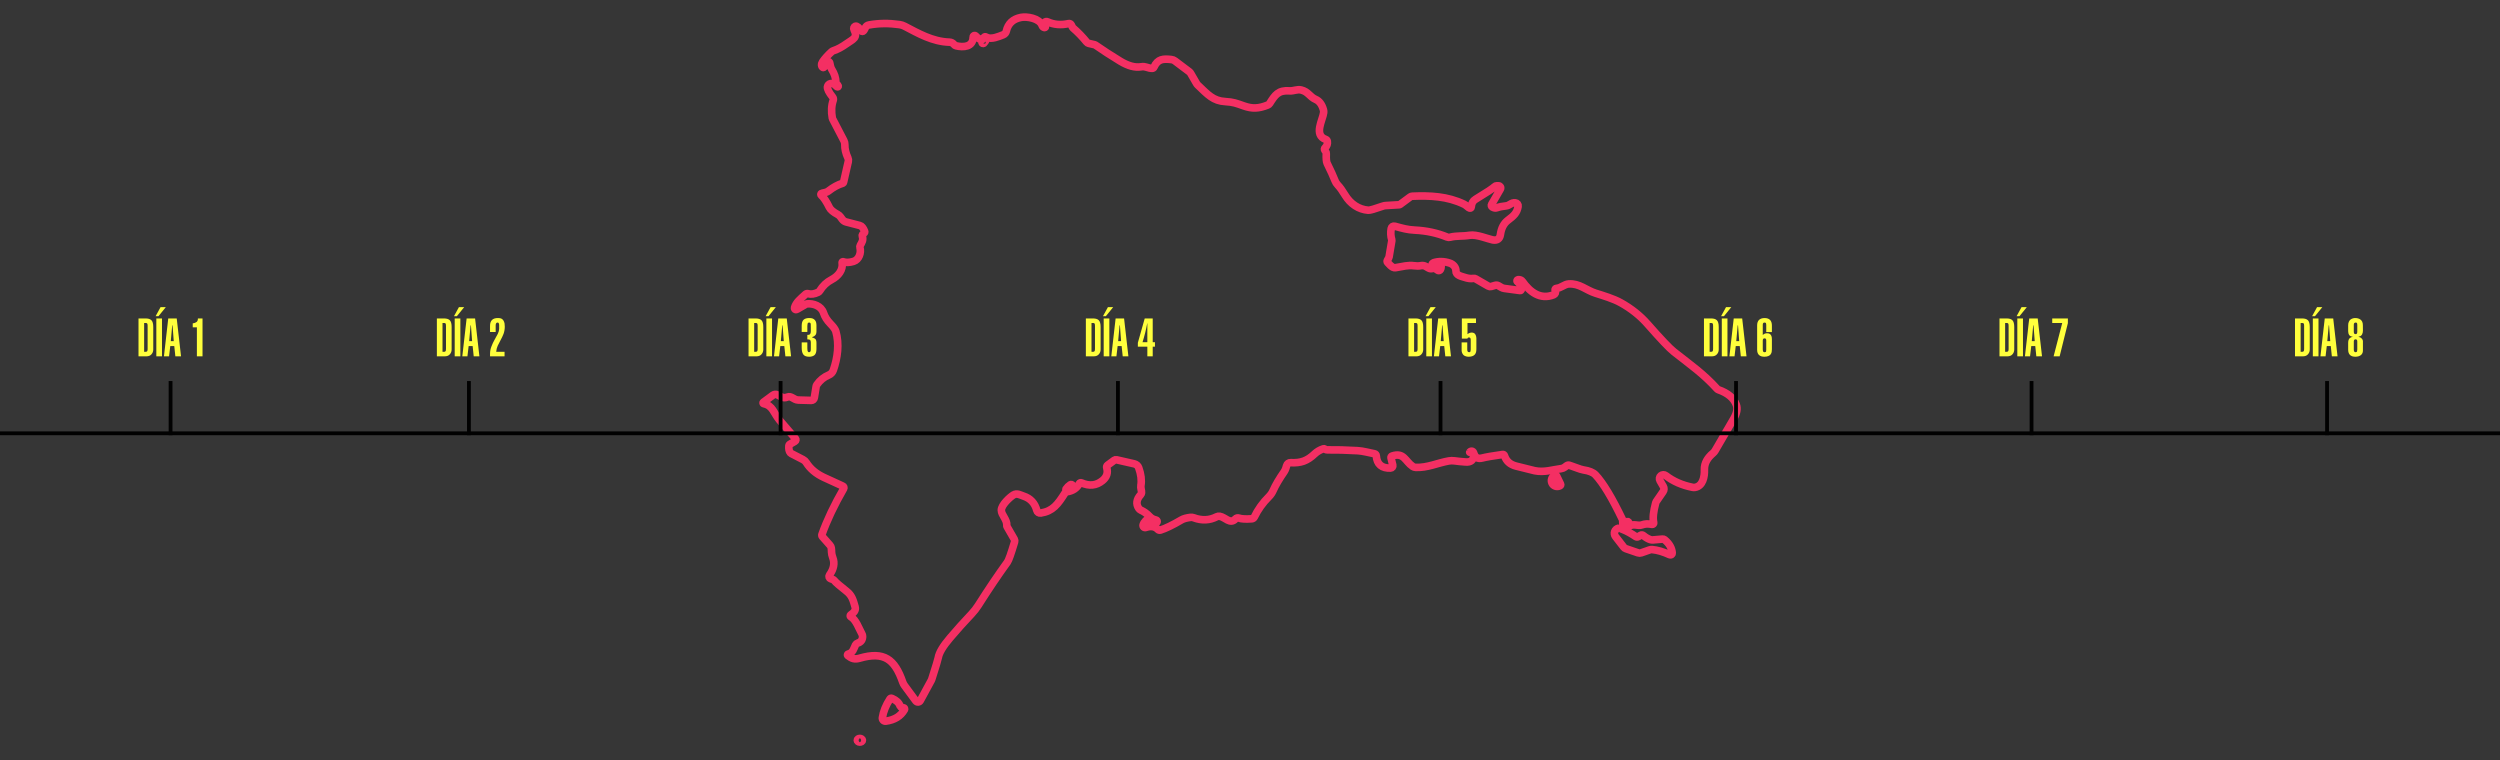 <?xml version="1.0" encoding="UTF-8"?>
<svg xmlns="http://www.w3.org/2000/svg" width="2631" height="800" viewBox="0 0 2631 800" fill="none">
  <rect width="2631" height="800" fill="#363636"></rect>
  <path d="M1546.7 475.941C1546.65 476.023 1547.43 476.253 1549.04 476.631C1549.59 476.757 1550.08 477.068 1550.43 477.513C1550.77 477.958 1550.95 478.51 1550.94 479.073C1550.81 484.204 1547.97 486.571 1542.42 486.177C1537.95 485.864 1534.04 485.47 1530.67 484.993C1528.71 484.715 1526.72 484.748 1524.76 485.092C1513.38 487.04 1501.91 492.54 1489.69 491.874C1488.65 491.826 1487.63 491.484 1486.76 490.888C1478.71 485.462 1477.7 475.743 1464.97 479.912C1464.58 480.031 1464.25 480.296 1464.05 480.654C1463.85 481.011 1463.79 481.433 1463.88 481.836L1465.78 489.63C1465.86 489.973 1465.87 490.331 1465.8 490.677C1465.72 491.023 1465.58 491.35 1465.36 491.633C1465.15 491.916 1464.87 492.148 1464.56 492.314C1464.24 492.479 1463.89 492.573 1463.54 492.59C1454.1 492.984 1449.05 488.652 1448.39 479.591C1448.36 479.096 1448.16 478.627 1447.83 478.256C1447.5 477.886 1447.06 477.635 1446.57 477.544C1440.58 476.434 1434.67 474.634 1428.79 474.288C1416.65 473.598 1406 473.318 1396.82 473.45C1396 473.45 1395.19 473.229 1394.48 472.808L1394.29 472.611C1394.08 472.43 1393.84 472.305 1393.57 472.249C1393.31 472.193 1393.04 472.207 1392.78 472.29C1389.2 473.441 1386.13 475.225 1383.57 477.643C1375.74 485.092 1368.87 487.484 1358.23 486.917C1357.31 486.867 1356.39 487.135 1355.64 487.678C1354.89 488.22 1354.34 489.005 1354.09 489.901C1353.58 491.726 1352.86 494.39 1351.61 496.216C1346.24 503.977 1342.3 510.694 1339.78 516.367C1338.76 518.682 1337.31 520.789 1335.52 522.583C1328.99 529.061 1323.81 536.288 1319.98 544.263C1319.75 544.738 1319.4 545.144 1318.96 545.443C1318.53 545.741 1318.02 545.921 1317.5 545.965C1311.13 546.442 1306.56 546.195 1303.8 545.225C1303.18 545.006 1302.51 544.973 1301.87 545.131C1301.23 545.289 1300.66 545.63 1300.21 546.113C1294.57 552.156 1289.5 544.288 1283.56 543.326C1282.52 543.166 1281.46 543.33 1280.53 543.795C1272.91 547.692 1264.85 548.062 1256.35 544.904C1255.23 544.483 1254.03 544.339 1252.85 544.485C1248.68 544.995 1245.54 545.866 1243.42 547.1C1234.12 552.559 1226.72 556.152 1221.2 557.878C1220.75 558.026 1220.27 558.042 1219.81 557.924C1219.34 557.806 1218.92 557.56 1218.59 557.212C1215.49 553.957 1211.25 553.258 1205.86 555.116C1205.48 555.248 1205.08 555.276 1204.68 555.195C1204.29 555.115 1203.93 554.93 1203.63 554.659C1203.34 554.388 1203.12 554.042 1203.01 553.658C1202.89 553.274 1202.88 552.866 1202.98 552.477C1203.36 550.98 1204.27 549.476 1205.71 547.963C1206.7 546.96 1207.54 546.795 1208.25 547.47C1208.63 547.831 1208.86 548.358 1208.94 549.048C1208.99 549.41 1209.16 549.745 1209.42 549.999C1209.68 550.253 1210.01 550.413 1210.37 550.454C1213.08 550.816 1215.19 550.75 1216.72 550.257C1217.05 550.156 1217.34 549.947 1217.54 549.664C1217.74 549.381 1217.83 549.04 1217.82 548.695C1217.8 548.349 1217.67 548.019 1217.44 547.757C1217.22 547.495 1216.91 547.316 1216.57 547.248C1213.85 546.656 1211.71 545.521 1210.15 543.844C1206.67 540.169 1204.09 538.566 1200.32 536.716C1199.58 536.344 1198.94 535.783 1198.47 535.088C1195.29 530.369 1195.97 525.509 1200.52 520.511C1201 519.966 1201.29 519.283 1201.35 518.562C1201.55 516.342 1200.22 513.604 1200.69 510.842C1201.61 505.284 1200.84 499.085 1198.37 492.244C1198.01 491.231 1197.4 490.325 1196.6 489.61C1195.79 488.894 1194.82 488.392 1193.77 488.15L1174.9 483.858C1174.53 483.773 1174.15 483.768 1173.77 483.845C1173.4 483.921 1173.05 484.077 1172.74 484.302L1165.6 489.581C1165.19 489.875 1164.89 490.29 1164.73 490.767C1164.57 491.244 1164.56 491.76 1164.71 492.244C1166.25 497.605 1164.77 502.119 1160.25 505.786C1153.8 511.064 1146.41 511.845 1138.09 508.129C1137.7 507.959 1137.27 507.938 1136.88 508.07C1136.48 508.203 1136.15 508.479 1135.94 508.844C1133.22 513.826 1128.83 516.729 1122.79 517.551C1122.39 517.605 1122.01 517.746 1121.67 517.963C1121.33 518.18 1121.04 518.469 1120.82 518.809C1113.21 530.747 1108.09 537.924 1095.26 539.922C1094.36 540.063 1093.44 539.866 1092.68 539.369C1091.92 538.872 1091.37 538.111 1091.15 537.234C1089.13 529.489 1084.42 524.432 1077.04 522.065C1073.96 521.078 1070.29 518.562 1066.47 520.93C1062.83 523.224 1053.81 531.314 1053.81 536.938C1053.81 542.068 1060.02 546.779 1059.55 553.093C1059.52 553.478 1059.6 553.865 1059.8 554.203L1067.5 567.572C1067.72 567.953 1067.86 568.375 1067.91 568.812C1067.96 569.248 1067.92 569.691 1067.8 570.112C1064.11 582.527 1061.56 589.696 1060.17 591.62C1050.25 605.35 1040.09 620.421 1029.7 636.831C1027.56 640.211 1025.1 643.366 1022.36 646.253C1014.69 654.327 1007.19 662.68 999.853 671.313C992.415 680.045 988.278 686.984 987.441 692.131C987.178 693.808 984.896 701.372 980.594 714.823C980.447 715.266 980.257 715.703 980.028 716.13L968.478 737.366C968.255 737.772 967.935 738.115 967.546 738.364C967.156 738.614 966.711 738.761 966.25 738.793C965.789 738.825 965.328 738.74 964.908 738.547C964.488 738.354 964.124 738.058 963.848 737.687L951.953 721.556C951.12 720.428 950.464 719.181 950.007 717.856C941.56 693.734 930.502 685.224 904.643 692.698C899.151 694.277 896.245 692.994 892.207 689.911C892.078 689.809 891.98 689.673 891.924 689.518C891.867 689.363 891.855 689.196 891.888 689.035C891.922 688.874 891.999 688.725 892.112 688.605C892.224 688.486 892.368 688.4 892.527 688.357C897.748 687.124 898.413 682.635 900.358 678.688C900.584 678.251 900.894 677.862 901.27 677.545C901.646 677.227 902.081 676.987 902.55 676.838C906.129 675.769 907.87 673.344 907.771 669.562C907.755 668.753 907.535 667.956 907.131 667.244C904.126 661.817 900.802 652.025 895.408 649.115C895.229 649.016 895.077 648.875 894.966 648.703C894.855 648.531 894.789 648.335 894.774 648.133C894.759 647.931 894.796 647.729 894.881 647.547C894.966 647.365 895.097 647.208 895.26 647.092C898.339 644.848 901.023 642.554 899.89 638.583C897.723 631.01 896.467 626.521 890.754 622.057C883.71 616.548 879.392 612.775 877.8 610.736C877.477 610.348 877.06 610.058 876.593 609.897L874.155 609.058C873.782 608.934 873.445 608.723 873.169 608.442C872.894 608.161 872.688 607.819 872.568 607.442C872.448 607.066 872.418 606.666 872.48 606.274C872.541 605.882 872.693 605.509 872.923 605.186C877.504 598.806 878.67 592.705 876.42 586.884C874.623 582.198 875.386 580.176 874.82 576.599C874.642 575.583 874.191 574.636 873.514 573.861L865.437 564.711C865.174 564.405 864.998 564.034 864.924 563.635C864.851 563.237 864.883 562.825 865.018 562.441C870.337 547.527 877.972 531.437 887.921 514.172C888.052 513.943 888.132 513.688 888.156 513.425C888.179 513.162 888.145 512.897 888.056 512.648C887.967 512.4 887.825 512.173 887.64 511.985C887.455 511.797 887.232 511.651 886.986 511.557C885.508 510.965 878.867 507.923 867.062 502.431C858.836 498.6 852.655 493.395 848.518 486.818C847.68 485.494 846.498 484.413 845.094 483.686L832.608 477.223C832.282 477.044 831.991 476.81 831.746 476.533C830.416 474.987 829.908 472.488 830.219 469.035C830.25 468.736 830.349 468.451 830.507 468.203C830.666 467.954 830.879 467.749 831.131 467.604L836.77 464.348C836.989 464.221 837.176 464.047 837.32 463.839C837.464 463.631 837.561 463.394 837.603 463.145C837.645 462.895 837.632 462.64 837.565 462.396C837.498 462.152 837.378 461.926 837.214 461.734C827.034 449.944 821.444 443.449 820.442 442.248C814.286 434.898 813.276 426.685 803.671 424.835C803.511 424.802 803.364 424.724 803.248 424.609C803.132 424.494 803.052 424.347 803.018 424.188C802.984 424.028 802.998 423.861 803.057 423.709C803.116 423.557 803.218 423.425 803.351 423.33L813.374 415.931C814.057 415.426 814.865 415.12 815.708 415.046C816.551 414.972 817.397 415.133 818.152 415.511C822.339 417.632 824.481 419.556 828.545 417.879C832.83 416.103 835.243 420.864 840.07 421.012C846.785 421.258 851.374 421.39 853.837 421.406C854.589 421.405 855.316 421.136 855.888 420.648C856.461 420.161 856.842 419.485 856.965 418.742L858.91 406.681C859.024 406.031 859.285 405.408 859.674 404.856C862.941 400.17 867.144 396.758 872.283 394.62C873.368 394.169 874.346 393.494 875.153 392.64C875.959 391.786 876.576 390.771 876.962 389.662C881.518 376.787 883.464 361.914 879.647 348.767C879.039 346.696 877.2 344.089 874.13 340.949C870.485 337.232 868.006 333.352 866.693 329.307C864.23 321.833 855.758 319.145 849.281 319.761C848.892 319.794 848.512 319.921 848.173 320.131L838.568 325.681C838.28 325.852 837.947 325.931 837.614 325.908C837.28 325.885 836.961 325.761 836.699 325.552C836.437 325.344 836.245 325.06 836.148 324.74C836.051 324.419 836.053 324.076 836.155 323.757C837.903 318.059 841.893 315.075 847.853 309.624C848.193 309.322 848.604 309.111 849.048 309.012C849.492 308.913 849.953 308.928 850.389 309.057C853.492 309.961 857.039 309.468 861.028 307.577C861.672 307.27 862.219 306.783 862.604 306.171C865.905 300.876 870.083 296.921 875.14 294.307C882.331 290.582 887.429 283.923 886.222 276.474C886.197 276.307 886.217 276.136 886.279 275.978C886.341 275.821 886.443 275.683 886.575 275.578C886.708 275.473 886.866 275.404 887.033 275.38C887.2 275.355 887.37 275.375 887.527 275.438C890.269 276.54 893.857 276.416 898.29 275.068C904.151 273.292 906.49 265.819 905.037 260.738C904.913 260.316 904.875 259.874 904.926 259.437C904.976 259 905.115 258.579 905.333 258.197C906.958 255.311 908.879 252.623 907.451 248.405C907.139 247.435 907.771 246.424 909.347 245.371C909.659 245.166 909.888 244.857 909.996 244.497C910.104 244.136 910.083 243.748 909.938 243.398C908.477 239.813 906.819 237.799 904.964 237.355C899.529 236.04 894.661 234.773 890.36 233.557C888.745 233.092 887.334 232.112 886.345 230.769L884.375 228.081C883.678 227.138 882.778 226.356 881.74 225.787C876.979 223.222 874.007 220.731 872.825 218.314C869.722 211.983 866.857 207.699 864.23 205.463C864.095 205.346 863.99 205.2 863.922 205.034C863.855 204.869 863.827 204.691 863.841 204.513C863.856 204.335 863.912 204.163 864.005 204.011C864.098 203.859 864.226 203.731 864.378 203.638C865.658 202.849 869.229 203.07 871.741 201.097C876.913 197.069 881.986 194.306 886.961 192.81C887.148 192.75 887.317 192.641 887.451 192.494C887.585 192.347 887.679 192.167 887.724 191.971L892.773 169.871C893.044 168.655 892.905 167.388 892.379 166.27C890.08 161.321 888.989 156.651 889.104 152.26C889.136 150.772 888.797 149.305 888.118 147.993L876.248 125.178C876.101 124.9 875.993 124.601 875.928 124.29C874.664 117.219 874.984 110.971 876.888 105.545C877.077 104.992 877.123 104.4 877.025 103.823C876.926 103.246 876.684 102.701 876.322 102.239C872.332 97.224 870.493 93.598 870.805 91.362C870.93 90.523 871.306 89.757 871.89 89.151C872.474 88.546 873.242 88.127 874.104 87.943C874.967 87.76 875.888 87.819 876.76 88.114C877.632 88.41 878.42 88.929 879.031 89.611C879.458 90.071 880.09 90.63 880.927 91.288C881.049 91.38 881.195 91.436 881.348 91.448C881.5 91.461 881.652 91.43 881.786 91.36C881.919 91.289 882.028 91.181 882.098 91.051C882.169 90.92 882.198 90.771 882.183 90.622C882.134 90.063 881.641 89.389 880.706 88.6C880.396 88.344 880.146 88.024 879.972 87.662C879.797 87.3 879.703 86.905 879.696 86.503C879.63 81.998 878.153 77.467 875.263 72.913C873.711 70.446 873.687 67.338 873.096 65.76C873.003 65.516 872.841 65.305 872.632 65.151C872.422 64.997 872.172 64.906 871.912 64.891C871.652 64.875 871.393 64.935 871.167 65.063C870.94 65.191 870.754 65.381 870.633 65.612C868.515 69.657 867.021 71.466 866.151 71.038C865.725 70.829 865.369 70.503 865.107 70.083C864.845 69.662 864.683 69.156 864.631 68.599C864.58 68.043 864.64 67.448 864.809 66.856C864.978 66.264 865.251 65.688 865.609 65.168C867.973 61.698 871.15 58.138 875.14 54.488C875.707 53.968 876.389 53.58 877.135 53.353C881.354 51.988 885.935 49.547 890.877 46.028C897.797 41.119 903.067 39.837 898.757 31.204C898.594 30.879 898.497 30.524 898.473 30.162C898.45 29.8 898.499 29.439 898.62 29.101C898.74 28.762 898.928 28.455 899.172 28.197C899.416 27.939 899.711 27.737 900.038 27.603C900.498 27.422 901.015 27.438 901.59 27.652C903.584 28.417 905.185 31.081 906.466 32.585C906.604 32.743 906.775 32.869 906.966 32.955C907.157 33.041 907.364 33.086 907.574 33.086C907.784 33.086 907.991 33.041 908.182 32.955C908.373 32.869 908.544 32.743 908.682 32.585C910.973 29.995 910.357 27.035 914.617 26.246C924.764 24.404 935.452 24.281 946.682 25.876C948.492 26.137 950.248 26.696 951.879 27.529C966.261 34.978 981.21 43.857 999.262 44.375C1001.17 44.424 1002.81 45.296 1004.19 46.99C1004.67 47.581 1005.33 47.998 1006.06 48.173C1013.99 50.097 1024.18 49.481 1024.11 38.899C1024.11 38.571 1024.22 38.251 1024.41 37.983C1024.6 37.715 1024.86 37.513 1025.17 37.402C1025.48 37.292 1025.82 37.279 1026.13 37.366C1026.45 37.453 1026.73 37.635 1026.94 37.888C1028.4 39.697 1030.24 40.98 1032.46 41.736C1032.82 41.86 1033.21 41.853 1033.56 41.718C1033.91 41.582 1034.2 41.326 1034.38 40.996C1035.02 39.828 1035.63 39.097 1036.2 38.801C1036.73 38.538 1037.51 38.694 1038.54 39.269C1043.15 41.909 1051.47 38.283 1055.81 36.581C1056.61 36.261 1057.32 35.751 1057.88 35.094C1058.44 34.437 1058.83 33.652 1059.03 32.807C1060.85 24.816 1065.99 19.989 1074.45 18.329C1080.68 17.095 1093.9 19.217 1096.61 26.666C1097.09 28.014 1097.94 28.803 1099.15 29.033C1099.33 29.068 1099.52 29.048 1099.68 28.976C1099.85 28.903 1099.99 28.782 1100.09 28.628C1100.19 28.474 1100.24 28.294 1100.23 28.111C1100.23 27.928 1100.17 27.751 1100.06 27.603L1099.32 26.616C1099 26.169 1098.83 25.627 1098.85 25.073C1098.86 24.52 1099.06 23.988 1099.4 23.561C1099.75 23.134 1100.23 22.837 1100.76 22.715C1101.3 22.594 1101.86 22.656 1102.35 22.892C1109.03 26 1116.43 26.649 1124.54 24.84C1124.97 24.742 1125.41 24.754 1125.83 24.875C1126.25 24.995 1126.64 25.221 1126.95 25.531C1127.2 25.761 1127.55 26.378 1127.99 27.381C1128.48 28.433 1128.89 29.107 1129.22 29.403C1134.47 33.925 1139.29 38.908 1143.68 44.35C1144.19 44.99 1144.9 45.441 1145.7 45.633L1152.05 47.064C1152.28 47.129 1152.5 47.229 1152.71 47.359C1160.68 52.917 1169.38 58.566 1178.82 64.305C1187.21 69.402 1194.61 71.392 1201.01 70.273C1205.81 69.435 1208.13 72.025 1212.63 71.926C1213.01 71.917 1213.37 71.804 1213.68 71.598C1213.99 71.393 1214.24 71.104 1214.38 70.767C1218.45 61.813 1224.18 61.715 1232.9 62.677C1234.17 62.805 1235.39 63.283 1236.42 64.058L1251.67 75.552C1252.22 75.975 1252.67 76.495 1253 77.081L1259.23 87.835C1259.59 88.472 1260.04 89.046 1260.56 89.537C1271.17 99.65 1276.79 106.211 1289.45 106.901C1297.97 107.394 1301.07 108.677 1308.83 111.415C1317.94 114.646 1324.54 114.35 1334.22 110.527C1335 110.222 1335.68 109.669 1336.14 108.948C1341.93 99.872 1345.15 94.717 1357.32 95.605C1361.48 95.9 1365 93.681 1369.34 94.692C1376.87 96.468 1378.23 101.845 1384.63 104.632C1388.46 106.276 1391.17 109.91 1392.78 115.534C1393.06 116.478 1393.14 117.476 1393.03 118.469C1392.14 126.14 1382.17 142.246 1395.22 146.711C1395.65 146.859 1396.03 147.121 1396.32 147.469C1396.61 147.817 1396.8 148.237 1396.87 148.684C1397.31 151.414 1396.52 153.716 1394.48 155.59C1394.13 155.916 1393.91 156.36 1393.86 156.838C1393.82 157.316 1393.95 157.794 1394.24 158.18L1395.02 159.265C1395.55 159.966 1395.82 160.828 1395.79 161.707C1395.57 166.854 1395.87 170.249 1396.67 171.894C1400.45 179.556 1403.19 185.591 1404.9 189.998C1405.58 191.757 1406.6 193.365 1407.9 194.734C1410.12 197.036 1412.69 200.596 1415.61 205.414C1421.13 214.54 1429.85 220.509 1440.04 221.249C1441.68 221.364 1446.78 219.917 1455.34 216.908C1456.32 216.564 1457.34 216.365 1458.39 216.316L1472.4 215.502C1472.79 215.486 1473.17 215.348 1473.49 215.107L1484.15 207.214C1484.75 206.78 1485.45 206.531 1486.17 206.499C1504.99 205.71 1523.21 206.474 1540.72 214.885C1541.84 215.411 1543.03 216.266 1544.32 217.45C1545.35 218.388 1546.19 218.93 1546.83 219.078C1547 219.118 1547.19 219.119 1547.36 219.081C1547.54 219.044 1547.7 218.969 1547.85 218.861C1547.99 218.753 1548.11 218.616 1548.2 218.457C1548.29 218.299 1548.34 218.124 1548.35 217.944C1548.58 214.145 1550.01 211.448 1552.64 209.853C1564.49 202.651 1571.33 198.121 1573.15 196.263C1573.37 196.037 1573.64 195.857 1573.93 195.734C1574.22 195.611 1574.53 195.548 1574.85 195.548H1577.07C1577.47 195.546 1577.86 195.65 1578.21 195.849C1578.55 196.047 1578.84 196.334 1579.04 196.679C1579.24 197.024 1579.34 197.416 1579.34 197.815C1579.34 198.214 1579.24 198.606 1579.04 198.951L1569.76 215.082C1569.62 215.313 1569.53 215.569 1569.49 215.835C1569.46 216.101 1569.47 216.372 1569.54 216.631C1569.61 216.89 1569.73 217.134 1569.89 217.346C1570.06 217.559 1570.26 217.737 1570.49 217.87C1572.32 218.906 1573.85 219.193 1575.1 218.733C1577.89 217.713 1581.08 217.047 1584.68 216.735C1589.11 216.365 1590.07 212.961 1594.8 213.455C1595.24 213.5 1595.67 213.634 1596.05 213.848C1596.44 214.063 1596.77 214.354 1597.04 214.703C1597.31 215.052 1597.5 215.452 1597.61 215.878C1597.71 216.304 1597.73 216.747 1597.66 217.179C1596.5 224.233 1593.08 227.094 1586.92 231.805C1582.6 235.11 1579.98 240.109 1579.04 246.802C1578.38 251.488 1575.63 253.371 1570.79 252.45C1566.23 251.587 1553.87 246.382 1546.61 247.616C1538.8 248.923 1533.18 247.838 1525.89 249.712C1524.92 249.953 1523.89 249.875 1522.96 249.49C1512.64 245.231 1501.34 242.798 1489.08 242.189C1480.92 241.795 1476.12 240.29 1467.8 238.046C1467.4 237.939 1466.99 237.915 1466.59 237.975C1466.19 238.035 1465.8 238.177 1465.45 238.392C1465.11 238.608 1464.81 238.892 1464.59 239.227C1464.36 239.562 1464.2 239.941 1464.13 240.339C1463.34 244.664 1463.54 248.693 1464.72 252.425C1464.8 252.684 1464.82 252.955 1464.77 253.215L1461.84 270.53C1461.79 270.839 1461.68 271.14 1461.52 271.418L1460.04 274.032C1459.84 274.368 1459.75 274.759 1459.79 275.149C1459.82 275.54 1459.98 275.908 1460.24 276.203C1462.32 278.636 1464.19 280.322 1465.85 281.259C1466.67 281.707 1467.61 281.872 1468.54 281.728C1476.05 280.47 1482.06 278.792 1487.94 279.656C1490.73 280.05 1493.23 280.026 1495.43 279.582C1497.2 279.216 1499.05 279.524 1500.6 280.445L1503.48 282.122C1504.09 282.472 1504.76 282.694 1505.45 282.775C1506.15 282.856 1506.85 282.793 1507.52 282.591C1509.1 282.114 1510.91 282.714 1512.96 284.391C1513.31 284.678 1513.75 284.828 1514.2 284.815C1514.65 284.801 1515.07 284.624 1515.4 284.317C1516.19 283.594 1516.62 282.237 1516.68 280.248C1516.69 280.06 1516.65 279.873 1516.58 279.701C1516.5 279.529 1516.39 279.376 1516.25 279.253C1516.11 279.13 1515.94 279.04 1515.76 278.99C1515.58 278.94 1515.39 278.932 1515.21 278.965L1507.87 280.322C1507.73 280.351 1507.59 280.344 1507.45 280.302C1507.32 280.26 1507.2 280.184 1507.1 280.081C1507 279.978 1506.93 279.851 1506.89 279.712C1506.85 279.573 1506.85 279.427 1506.88 279.286L1507.13 278.176C1507.22 277.785 1507.41 277.422 1507.69 277.124C1507.96 276.826 1508.31 276.602 1508.7 276.474C1514.07 274.78 1519.75 274.92 1525.72 276.893C1527.65 277.528 1529.32 278.669 1530.49 280.145C1531.67 281.621 1532.27 283.354 1532.22 285.082C1532.1 289.892 1538.13 290.804 1541.34 291.89C1544.9 293.09 1548.02 293.452 1550.69 292.975C1551.43 292.847 1552.19 292.987 1552.84 293.37L1566.36 301.164C1566.78 301.413 1567.26 301.575 1567.75 301.638C1568.25 301.702 1568.75 301.666 1569.24 301.534L1573.55 300.276C1574.11 300.111 1574.7 300.062 1575.28 300.13C1575.86 300.197 1576.42 300.381 1576.92 300.67L1580 302.471C1580.98 303.025 1582.06 303.393 1583.2 303.556L1599.7 305.776C1599.87 305.802 1600.04 305.79 1600.2 305.741C1600.37 305.693 1600.52 305.609 1600.64 305.496C1600.77 305.383 1600.87 305.244 1600.94 305.087C1601.01 304.931 1601.04 304.762 1601.03 304.592C1600.95 301.139 1599.59 298.451 1596.94 296.527C1596.74 296.384 1596.6 296.183 1596.51 295.952C1596.43 295.721 1596.43 295.47 1596.49 295.232C1596.56 294.994 1596.7 294.781 1596.89 294.62C1597.08 294.459 1597.31 294.359 1597.56 294.331C1599.64 294.118 1601.21 294.759 1602.26 296.255C1609.92 307.133 1620.93 315.864 1635.09 310.216C1635.47 310.064 1635.82 309.841 1636.11 309.56C1636.41 309.278 1636.65 308.944 1636.81 308.576C1636.97 308.209 1637.06 307.815 1637.06 307.419C1637.07 307.023 1636.99 306.632 1636.84 306.269C1636.56 305.645 1636.48 305.061 1636.59 304.518C1636.66 304.215 1636.82 303.943 1637.06 303.746C1637.29 303.548 1637.59 303.438 1637.9 303.433C1642.6 303.334 1646.2 299.116 1650.95 298.821C1662.35 298.081 1669.08 305.406 1679.32 308.613C1687.33 311.128 1698.19 314.384 1705.67 318.577C1716.76 324.776 1726.11 332.217 1733.75 340.899C1747.77 356.833 1756.98 366.534 1761.38 370.004C1779.7 384.482 1792.53 393.214 1807.06 409.222C1807.45 409.643 1807.93 409.964 1808.47 410.159C1818.34 413.628 1824.61 418.89 1827.28 425.945C1828.79 429.957 1827.92 434.816 1824.65 440.522C1816.29 455.091 1809.72 466.371 1804.95 474.362C1804.36 475.342 1803.62 476.209 1802.75 476.927C1797.53 481.367 1793.47 486.941 1793.72 494.514C1793.94 501.716 1792.14 511.483 1783.89 512.914C1783.01 513.061 1782.11 513.044 1781.23 512.864C1770.26 510.677 1760.88 506.558 1753.08 500.507C1752.32 499.921 1751.38 499.615 1750.42 499.643C1749.46 499.672 1748.54 500.032 1747.82 500.662C1747.1 501.292 1746.62 502.152 1746.46 503.096C1746.31 504.04 1746.49 505.009 1746.97 505.835L1750.5 511.977C1750.97 512.803 1751.21 513.749 1751.17 514.706C1751.13 515.662 1750.82 516.589 1750.27 517.378L1742.98 527.96C1742.77 528.27 1742.61 528.612 1742.52 528.971C1739.97 538.409 1739.26 545.398 1740.37 549.936C1740.44 550.194 1740.43 550.464 1740.36 550.721C1740.29 550.978 1740.16 551.213 1739.97 551.405C1739.79 551.597 1739.55 551.739 1739.3 551.819C1739.04 551.898 1738.77 551.913 1738.5 551.86C1734.55 551.054 1731.03 551.235 1727.96 552.403C1723.9 553.957 1718.73 550.528 1714.61 553.932C1714.47 554.048 1714.31 554.125 1714.13 554.155C1713.95 554.185 1713.77 554.166 1713.6 554.1C1713.43 554.035 1713.28 553.925 1713.17 553.782C1713.06 553.64 1712.99 553.47 1712.96 553.291C1712.95 553.159 1713.3 552.362 1714.02 550.898C1714.11 550.723 1714.16 550.531 1714.17 550.336C1714.17 550.141 1714.14 549.946 1714.07 549.764C1714 549.581 1713.9 549.415 1713.76 549.275C1713.63 549.135 1713.46 549.024 1713.28 548.95C1712.76 548.752 1712.03 548.884 1711.09 549.344C1710.91 549.434 1710.75 549.57 1710.64 549.738C1710.52 549.906 1710.45 550.101 1710.43 550.306L1710.23 552.6C1710.2 552.887 1710.07 553.149 1709.86 553.34C1708.43 554.738 1707.73 553.759 1707.77 550.405C1707.78 548.382 1707.7 547.19 1707.52 546.828C1696.54 523.923 1687.08 508.244 1679.15 499.792C1676.72 497.194 1672.41 495.434 1666.22 494.514C1665.17 494.35 1664.13 494.085 1663.12 493.724L1651.62 489.655C1651.16 489.496 1650.67 489.451 1650.2 489.524C1649.72 489.597 1649.27 489.786 1648.88 490.074L1646.67 491.702C1645.62 492.478 1644.39 492.979 1643.1 493.157C1634.38 494.267 1625.02 497.449 1615.07 495.377C1612.49 494.834 1605.94 493.206 1595.42 490.493C1589.11 488.849 1585.07 485.182 1583.3 479.493C1583.17 479.098 1582.92 478.76 1582.58 478.539C1582.23 478.317 1581.83 478.227 1581.43 478.284C1570.77 479.797 1563.67 481.022 1560.13 481.959C1554.86 483.34 1552.37 481.416 1550.79 476.36C1550.66 475.944 1550.41 475.575 1550.07 475.3C1549.73 475.024 1549.32 474.854 1548.89 474.809C1548.45 474.764 1548.01 474.848 1547.63 475.049C1547.24 475.25 1546.92 475.56 1546.7 475.941ZM1036.52 42.056C1035.87 42.089 1035.14 42.328 1034.36 42.772C1034 42.956 1033.71 43.284 1033.55 43.683C1033.38 44.082 1033.35 44.519 1033.47 44.899C1033.59 45.278 1033.84 45.569 1034.17 45.706C1034.51 45.844 1034.89 45.818 1035.24 45.633C1035.28 45.617 1035.91 44.827 1037.14 43.265C1037.23 43.154 1037.29 43.018 1037.3 42.875C1037.32 42.732 1037.29 42.587 1037.23 42.459C1037.16 42.331 1037.06 42.224 1036.93 42.153C1036.81 42.081 1036.67 42.048 1036.52 42.056ZM1122.97 515.948C1124.75 515.109 1126.3 514.78 1127.6 514.961C1127.88 514.999 1128.17 514.954 1128.43 514.831C1128.69 514.709 1128.9 514.514 1129.05 514.27C1129.52 513.481 1129.4 512.314 1128.68 510.768C1128.59 510.564 1128.45 510.383 1128.28 510.237C1128.11 510.092 1127.91 509.986 1127.69 509.928C1127.47 509.869 1127.25 509.858 1127.03 509.897C1126.81 509.936 1126.6 510.022 1126.41 510.151C1124.61 511.368 1123.1 512.881 1121.88 514.69C1121.78 514.847 1121.73 515.033 1121.74 515.221C1121.75 515.408 1121.83 515.587 1121.95 515.729C1122.07 515.871 1122.24 515.97 1122.42 516.009C1122.6 516.049 1122.8 516.027 1122.97 515.948Z" stroke="#F42F63" stroke-width="8"></path>
  <path d="M1642.4 509.609C1642.47 509.746 1642.51 509.896 1642.52 510.049C1642.53 510.201 1642.5 510.354 1642.45 510.499C1642.4 510.643 1642.33 510.776 1642.22 510.89C1642.12 511.004 1642 511.097 1641.86 511.163L1641.49 511.335C1640.03 512.04 1638.35 512.145 1636.82 511.627C1635.3 511.109 1634.05 510.011 1633.36 508.573L1633.29 508.4C1632.6 506.963 1632.51 505.304 1633.06 503.786C1633.6 502.269 1634.73 501.019 1636.2 500.31L1636.57 500.137C1636.84 500.01 1637.15 499.995 1637.44 500.097C1637.72 500.198 1637.96 500.407 1638.09 500.68L1642.4 509.609Z" stroke="#F42F63" stroke-width="8"></path>
  <path d="M1759.85 582.024C1759.87 582.343 1759.81 582.662 1759.67 582.95C1759.53 583.238 1759.32 583.484 1759.05 583.666C1758.79 583.847 1758.48 583.957 1758.16 583.985C1757.84 584.013 1757.51 583.958 1757.22 583.825C1750.47 580.701 1744.32 578.884 1738.77 578.374C1737.9 578.292 1737.01 578.402 1736.16 578.694L1727.25 581.802C1726.16 582.186 1724.99 582.195 1723.92 581.827L1711.02 577.412C1710.13 577.122 1709.36 576.572 1708.8 575.833L1700.13 564.635C1699.56 563.899 1699.19 563.029 1699.04 562.108C1698.9 561.188 1698.99 560.245 1699.3 559.369C1699.62 558.492 1700.16 557.71 1700.86 557.096C1701.56 556.482 1702.4 556.055 1703.31 555.855C1703.77 555.756 1705.32 556.233 1707.96 557.285C1712.08 558.897 1716.62 561.388 1721.58 564.759C1721.94 564.995 1722.35 565.127 1722.78 565.14C1723.2 565.153 1723.63 565.047 1724 564.833L1726.65 563.303C1727.07 563.057 1727.56 562.947 1728.04 562.986C1728.52 563.026 1728.97 563.215 1729.34 563.525C1731.95 565.663 1734.43 567.118 1736.78 567.891C1737.65 568.184 1738.59 568.293 1739.53 568.212L1749.71 567.324C1750.43 567.262 1751.16 567.482 1751.75 567.94C1756.79 572.051 1759.49 576.746 1759.85 582.024Z" stroke="#F42F63" stroke-width="8"></path>
  <path d="M951.897 746.762C947.957 753.701 941.373 757.763 932.146 758.947C931.661 759.005 931.169 758.951 930.708 758.788C930.247 758.624 929.83 758.357 929.49 758.006C929.149 757.656 928.894 757.231 928.744 756.765C928.594 756.299 928.553 755.805 928.624 755.321C929.544 748.99 932.212 742.38 936.628 735.49C936.836 735.179 937.146 734.951 937.503 734.847C937.859 734.743 938.239 734.77 938.574 734.923C943.237 736.946 946.102 739.576 947.169 742.816C947.295 743.206 947.52 743.557 947.823 743.833C948.125 744.11 948.493 744.303 948.893 744.394L951.06 744.888C951.254 744.932 951.435 745.02 951.589 745.146C951.743 745.273 951.866 745.433 951.947 745.615C952.028 745.797 952.066 745.995 952.058 746.195C952.049 746.394 951.994 746.588 951.897 746.762Z" stroke="#F42F63" stroke-width="8"></path>
  <path d="M904.951 777.103C903.469 777.074 902.251 777.924 902.23 778.999C902.209 780.075 903.394 780.971 904.877 780.999C906.359 781.028 907.577 780.179 907.598 779.103C907.619 778.027 906.434 777.131 904.951 777.103Z" stroke="#F42F63" stroke-width="8"></path>
  <line x1="1.74846e-07" y1="456" x2="2631" y2="456" stroke="#010101" stroke-width="4"></line>
  <path d="M459.762 375V335.133H466.926C469.879 335.096 472.012 335.716 473.324 336.992C474.637 338.286 475.293 340.674 475.293 344.156V367.781C475.293 369.75 474.691 371.409 473.488 372.758C472.303 374.216 470.553 374.964 468.238 375H459.762ZM465.695 339.891V370.242H467.117C467.901 370.279 468.475 370.087 468.84 369.668C469.186 369.303 469.359 368.501 469.359 367.262V342.871C469.359 341.595 469.186 340.747 468.84 340.328C468.475 340.036 467.901 339.891 467.117 339.891H465.695ZM484.48 375H478.52V335.133H484.48V375ZM477.754 332.781L482.977 323.211H488.527L480.789 332.781H477.754ZM493.75 358.977H496.84L495.609 342.406H495.227L493.75 358.977ZM486.531 375L491.07 335.133H499.984L504.523 375H498.535L497.414 364.199H493.203L491.918 375H486.531ZM522.215 370.242H530.992V375H515.707V372.484C515.707 369.568 516.236 366.861 517.293 364.363C518.223 361.902 519.298 359.605 520.52 357.473C521.796 355.34 522.898 353.326 523.828 351.43C524.758 349.552 525.25 347.775 525.305 346.098V342.406C525.305 340.401 524.758 339.417 523.664 339.453C522.953 339.453 522.452 339.708 522.16 340.219C521.814 340.747 521.641 341.477 521.641 342.406V349.406H515.707V343.145C515.634 337.384 518.514 334.568 524.348 334.695C525.806 334.695 526.982 334.932 527.875 335.406C528.768 335.935 529.452 336.628 529.926 337.484C530.418 338.341 530.773 339.307 530.992 340.383C531.156 341.513 531.238 342.671 531.238 343.855C531.202 346.59 530.764 349.096 529.926 351.375C529.033 353.654 528.012 355.814 526.863 357.855C525.697 359.915 524.667 361.939 523.773 363.926C522.88 365.895 522.361 368 522.215 370.242Z" fill="#FFFF3C"></path>
  <line x1="493.5" y1="458" x2="493.5" y2="401" stroke="#010101" stroke-width="4"></line>
  <path d="M145.762 375V335.133H152.926C155.879 335.096 158.012 335.716 159.324 336.992C160.637 338.286 161.293 340.674 161.293 344.156V367.781C161.293 369.75 160.691 371.409 159.488 372.758C158.303 374.216 156.553 374.964 154.238 375H145.762ZM151.695 339.891V370.242H153.117C153.901 370.279 154.475 370.087 154.84 369.668C155.186 369.303 155.359 368.501 155.359 367.262V342.871C155.359 341.595 155.186 340.747 154.84 340.328C154.475 340.036 153.901 339.891 153.117 339.891H151.695ZM170.48 375H164.52V335.133H170.48V375ZM163.754 332.781L168.977 323.211H174.527L166.789 332.781H163.754ZM179.75 358.977H182.84L181.609 342.406H181.227L179.75 358.977ZM172.531 375L177.07 335.133H185.984L190.523 375H184.535L183.414 364.199H179.203L177.918 375H172.531ZM202.828 344.484V340.328C204.505 340.109 205.836 339.626 206.82 338.879C207.823 338.132 208.306 336.883 208.27 335.133H213.137V375H207.203V344.484H202.828Z" fill="#FFFF3C"></path>
  <line x1="179.5" y1="458" x2="179.5" y2="401" stroke="#010101" stroke-width="4"></line>
  <path d="M787.762 375V335.133H794.926C797.879 335.096 800.012 335.716 801.324 336.992C802.637 338.286 803.293 340.674 803.293 344.156V367.781C803.293 369.75 802.691 371.409 801.488 372.758C800.303 374.216 798.553 374.964 796.238 375H787.762ZM793.695 339.891V370.242H795.117C795.901 370.279 796.475 370.087 796.84 369.668C797.186 369.303 797.359 368.501 797.359 367.262V342.871C797.359 341.595 797.186 340.747 796.84 340.328C796.475 340.036 795.901 339.891 795.117 339.891H793.695ZM812.48 375H806.52V335.133H812.48V375ZM805.754 332.781L810.977 323.211H816.527L808.789 332.781H805.754ZM821.75 358.977H824.84L823.609 342.406H823.227L821.75 358.977ZM814.531 375L819.07 335.133H827.984L832.523 375H826.535L825.414 364.199H821.203L819.918 375H814.531ZM843.707 360.316H849.641V366.441C849.641 368.337 849.85 369.531 850.27 370.023C850.561 370.497 850.898 370.716 851.281 370.68C851.846 370.716 852.329 370.534 852.73 370.133C852.913 369.914 853.059 369.595 853.168 369.176C853.259 368.811 853.305 368.292 853.305 367.617V360.398C853.305 359.195 853.077 358.348 852.621 357.855C852.129 357.418 851.436 357.199 850.543 357.199H849.641V352.441C851.172 352.514 852.184 352.177 852.676 351.43C853.095 350.682 853.305 349.707 853.305 348.504V344.922C853.305 343.391 853.277 342.105 853.223 341.066C853.113 340.027 852.594 339.49 851.664 339.453C851.099 339.453 850.689 339.562 850.434 339.781C850.178 340 849.996 340.319 849.887 340.738C849.723 341.559 849.641 342.397 849.641 343.254V349.297H843.707V342.789C843.707 339.781 844.4 337.658 845.785 336.418C847.134 335.27 849.094 334.695 851.664 334.695C853.122 334.695 854.335 334.878 855.301 335.242C856.267 335.661 857.033 336.199 857.598 336.855C858.199 337.53 858.628 338.359 858.883 339.344C859.12 340.31 859.238 341.349 859.238 342.461V348.914C859.275 350.172 858.992 351.329 858.391 352.387C858.044 352.861 857.579 353.307 856.996 353.727C856.358 354.164 855.538 354.501 854.535 354.738V354.957C856.686 355.668 858.026 356.47 858.555 357.363C859.047 358.293 859.275 359.396 859.238 360.672V367.371C859.202 370.525 858.491 372.658 857.105 373.77C855.72 374.882 853.852 375.438 851.5 375.438C848.365 375.401 846.277 374.526 845.238 372.812C844.673 371.956 844.281 370.953 844.062 369.805C843.826 368.674 843.707 367.398 843.707 365.977V360.316Z" fill="#FFFF3C"></path>
  <line x1="821.5" y1="458" x2="821.5" y2="401" stroke="#010101" stroke-width="4"></line>
  <path d="M1142.76 375V335.133H1149.93C1152.88 335.096 1155.01 335.716 1156.32 336.992C1157.64 338.286 1158.29 340.674 1158.29 344.156V367.781C1158.29 369.75 1157.69 371.409 1156.49 372.758C1155.3 374.216 1153.55 374.964 1151.24 375H1142.76ZM1148.7 339.891V370.242H1150.12C1150.9 370.279 1151.48 370.087 1151.84 369.668C1152.19 369.303 1152.36 368.501 1152.36 367.262V342.871C1152.36 341.595 1152.19 340.747 1151.84 340.328C1151.48 340.036 1150.9 339.891 1150.12 339.891H1148.7ZM1167.48 375H1161.52V335.133H1167.48V375ZM1160.75 332.781L1165.98 323.211H1171.53L1163.79 332.781H1160.75ZM1176.75 358.977H1179.84L1178.61 342.406H1178.23L1176.75 358.977ZM1169.53 375L1174.07 335.133H1182.98L1187.52 375H1181.54L1180.41 364.199H1176.2L1174.92 375H1169.53ZM1204.7 335.133H1213.12V360.098H1215.47V364.855H1213.12V375H1207.46V364.855H1197.48V360.727L1204.7 335.133ZM1202.4 360.098H1207.46V340.164H1207.35C1206.11 346.964 1204.46 353.608 1202.4 360.098Z" fill="#FFFF3C"></path>
  <line x1="1176.5" y1="458" x2="1176.5" y2="401" stroke="#010101" stroke-width="4"></line>
  <path d="M2415.26 375V335.133H2422.43C2425.38 335.096 2427.51 335.716 2428.82 336.992C2430.14 338.286 2430.79 340.674 2430.79 344.156V367.781C2430.79 369.75 2430.19 371.409 2428.99 372.758C2427.8 374.216 2426.05 374.964 2423.74 375H2415.26ZM2421.2 339.891V370.242H2422.62C2423.4 370.279 2423.98 370.087 2424.34 369.668C2424.69 369.303 2424.86 368.501 2424.86 367.262V342.871C2424.86 341.595 2424.69 340.747 2424.34 340.328C2423.98 340.036 2423.4 339.891 2422.62 339.891H2421.2ZM2439.98 375H2434.02V335.133H2439.98V375ZM2433.25 332.781L2438.48 323.211H2444.03L2436.29 332.781H2433.25ZM2449.25 358.977H2452.34L2451.11 342.406H2450.73L2449.25 358.977ZM2442.03 375L2446.57 335.133H2455.48L2460.02 375H2454.04L2452.91 364.199H2448.7L2447.42 375H2442.03ZM2471.21 368.164V360.727C2471.17 359.268 2471.45 357.974 2472.05 356.844C2472.38 356.297 2472.88 355.814 2473.56 355.395C2474.16 354.993 2474.98 354.674 2476.02 354.438V354.328C2474.12 354.182 2472.86 353.553 2472.22 352.441C2471.54 351.384 2471.21 350.072 2471.21 348.504V342.297C2471.21 340.729 2471.47 339.462 2472 338.496C2472.49 337.493 2473.11 336.71 2473.86 336.145C2475.5 335.124 2477.12 334.641 2478.73 334.695C2480.77 334.695 2482.57 335.233 2484.14 336.309C2484.92 336.874 2485.54 337.639 2486 338.605C2486.46 339.608 2486.68 340.839 2486.68 342.297L2486.74 347.902C2486.74 348.577 2486.67 349.251 2486.55 349.926C2486.4 350.673 2486.16 351.357 2485.84 351.977C2485.49 352.578 2485.02 353.089 2484.44 353.508C2483.77 353.945 2482.96 354.219 2482.04 354.328V354.438C2482.93 354.674 2483.69 354.957 2484.33 355.285C2484.92 355.668 2485.38 356.078 2485.73 356.516C2486.4 357.372 2486.74 358.193 2486.74 358.977V369.012C2486.74 370.944 2486.05 372.493 2484.66 373.66C2483.24 374.809 2481.28 375.401 2478.78 375.438C2473.8 375.401 2471.28 372.977 2471.21 368.164ZM2480.8 367.836V359.277C2480.8 358.749 2480.69 358.238 2480.45 357.746C2480.19 357.345 2479.69 357.126 2478.95 357.09C2478.23 357.126 2477.77 357.345 2477.55 357.746C2477.28 358.238 2477.14 358.749 2477.14 359.277V367.836C2477.14 369.732 2477.78 370.68 2479.05 370.68C2479.88 370.643 2480.38 370.306 2480.56 369.668C2480.72 369.048 2480.8 368.438 2480.8 367.836ZM2480.8 349.242V342.023C2480.8 340.966 2480.67 340.255 2480.39 339.891C2480.14 339.599 2479.67 339.453 2479 339.453C2477.69 339.526 2477.07 340.383 2477.14 342.023V349.078C2477.14 350.081 2477.31 350.773 2477.66 351.156C2477.92 351.521 2478.4 351.685 2479.11 351.648C2480.18 351.685 2480.75 350.883 2480.8 349.242Z" fill="#FFFF3C"></path>
  <line x1="2449" y1="458" x2="2449" y2="401" stroke="#010101" stroke-width="4"></line>
  <path d="M1482.26 375V335.133H1489.43C1492.38 335.096 1494.51 335.716 1495.82 336.992C1497.14 338.286 1497.79 340.674 1497.79 344.156V367.781C1497.79 369.75 1497.19 371.409 1495.99 372.758C1494.8 374.216 1493.05 374.964 1490.74 375H1482.26ZM1488.2 339.891V370.242H1489.62C1490.4 370.279 1490.98 370.087 1491.34 369.668C1491.69 369.303 1491.86 368.501 1491.86 367.262V342.871C1491.86 341.595 1491.69 340.747 1491.34 340.328C1490.98 340.036 1490.4 339.891 1489.62 339.891H1488.2ZM1506.98 375H1501.02V335.133H1506.98V375ZM1500.25 332.781L1505.48 323.211H1511.03L1503.29 332.781H1500.25ZM1516.25 358.977H1519.34L1518.11 342.406H1517.73L1516.25 358.977ZM1509.03 375L1513.57 335.133H1522.48L1527.02 375H1521.04L1519.91 364.199H1515.7L1514.42 375H1509.03ZM1538.21 360.316H1544.14V367.781C1544.1 368.529 1544.22 369.185 1544.5 369.75C1544.75 370.37 1545.33 370.68 1546.22 370.68C1546.93 370.68 1547.38 370.37 1547.56 369.75C1547.72 369.185 1547.8 368.529 1547.8 367.781V357.801C1547.8 357.053 1547.69 356.424 1547.45 355.914C1547.19 355.385 1546.71 355.121 1546 355.121C1545.07 355.121 1544.51 355.531 1544.33 356.352H1538.45V335.133H1553.33V339.891H1544.39V351.703C1545.64 350.628 1547.09 350.053 1548.73 349.98C1549.79 349.98 1550.66 350.181 1551.33 350.582C1551.99 350.965 1552.49 351.53 1552.84 352.277C1553.2 352.934 1553.46 353.736 1553.6 354.684C1553.69 355.121 1553.74 355.586 1553.74 356.078C1553.74 356.552 1553.74 357.053 1553.74 357.582V367.262C1553.74 368.392 1553.64 369.44 1553.44 370.406C1553.22 371.372 1552.81 372.229 1552.21 372.977C1551.62 373.724 1550.8 374.307 1549.75 374.727C1548.71 375.164 1547.37 375.401 1545.73 375.438C1543.74 375.438 1542.02 374.954 1540.56 373.988C1539.88 373.423 1539.35 372.712 1538.95 371.855C1538.45 370.999 1538.21 369.941 1538.21 368.684V360.316Z" fill="#FFFF3C"></path>
  <line x1="1516" y1="458" x2="1516" y2="401" stroke="#010101" stroke-width="4"></line>
  <path d="M1793.26 375V335.133H1800.43C1803.38 335.096 1805.51 335.716 1806.82 336.992C1808.14 338.286 1808.79 340.674 1808.79 344.156V367.781C1808.79 369.75 1808.19 371.409 1806.99 372.758C1805.8 374.216 1804.05 374.964 1801.74 375H1793.26ZM1799.2 339.891V370.242H1800.62C1801.4 370.279 1801.98 370.087 1802.34 369.668C1802.69 369.303 1802.86 368.501 1802.86 367.262V342.871C1802.86 341.595 1802.69 340.747 1802.34 340.328C1801.98 340.036 1801.4 339.891 1800.62 339.891H1799.2ZM1817.98 375H1812.02V335.133H1817.98V375ZM1811.25 332.781L1816.48 323.211H1822.03L1814.29 332.781H1811.25ZM1827.25 358.977H1830.34L1829.11 342.406H1828.73L1827.25 358.977ZM1820.03 375L1824.57 335.133H1833.48L1838.02 375H1832.04L1830.91 364.199H1826.7L1825.42 375H1820.03ZM1864.74 357.035V367.617C1864.74 368.62 1864.66 369.586 1864.49 370.516C1864.27 371.445 1863.88 372.284 1863.32 373.031C1862.81 373.742 1862.02 374.307 1860.96 374.727C1859.93 375.164 1858.57 375.401 1856.89 375.438C1851.77 375.401 1849.21 372.94 1849.21 368.055V342.68C1849.13 337.466 1851.75 334.805 1857.05 334.695C1862.29 334.768 1864.85 337.512 1864.74 342.926V349.461H1858.8V341.969C1858.8 341.221 1858.72 340.62 1858.56 340.164C1858.34 339.69 1857.82 339.453 1857 339.453C1856.25 339.453 1855.75 339.69 1855.5 340.164C1855.22 340.62 1855.1 341.221 1855.14 341.969V352.605C1856.34 351.366 1857.82 350.728 1859.57 350.691C1860.21 350.691 1860.83 350.764 1861.43 350.91C1861.98 351.074 1862.51 351.375 1863.04 351.812C1863.57 352.268 1863.98 352.906 1864.27 353.727C1864.58 354.547 1864.74 355.65 1864.74 357.035ZM1858.8 368.109V358.43C1858.8 357.682 1858.69 357.099 1858.45 356.68C1858.19 356.279 1857.67 356.078 1856.89 356.078C1856.22 356.115 1855.77 356.333 1855.55 356.734C1855.28 357.227 1855.14 357.792 1855.14 358.43V367.316C1855.1 368.137 1855.2 368.884 1855.44 369.559C1855.62 370.306 1856.18 370.68 1857.11 370.68C1857.93 370.68 1858.43 370.388 1858.61 369.805C1858.74 369.276 1858.8 368.711 1858.8 368.109Z" fill="#FFFF3C"></path>
  <line x1="1827" y1="458" x2="1827" y2="401" stroke="#010101" stroke-width="4"></line>
  <path d="M2104.26 375V335.133H2111.43C2114.38 335.096 2116.51 335.716 2117.82 336.992C2119.14 338.286 2119.79 340.674 2119.79 344.156V367.781C2119.79 369.75 2119.19 371.409 2117.99 372.758C2116.8 374.216 2115.05 374.964 2112.74 375H2104.26ZM2110.2 339.891V370.242H2111.62C2112.4 370.279 2112.98 370.087 2113.34 369.668C2113.69 369.303 2113.86 368.501 2113.86 367.262V342.871C2113.86 341.595 2113.69 340.747 2113.34 340.328C2112.98 340.036 2112.4 339.891 2111.62 339.891H2110.2ZM2128.98 375H2123.02V335.133H2128.98V375ZM2122.25 332.781L2127.48 323.211H2133.03L2125.29 332.781H2122.25ZM2138.25 358.977H2141.34L2140.11 342.406H2139.73L2138.25 358.977ZM2131.03 375L2135.57 335.133H2144.48L2149.02 375H2143.04L2141.91 364.199H2137.7L2136.42 375H2131.03ZM2159.77 339.891V335.133H2176.23V340.055L2167.56 375H2161.22L2170.3 339.891H2159.77Z" fill="#FFFF3C"></path>
  <line x1="2138" y1="458" x2="2138" y2="401" stroke="#010101" stroke-width="4"></line>
</svg>
